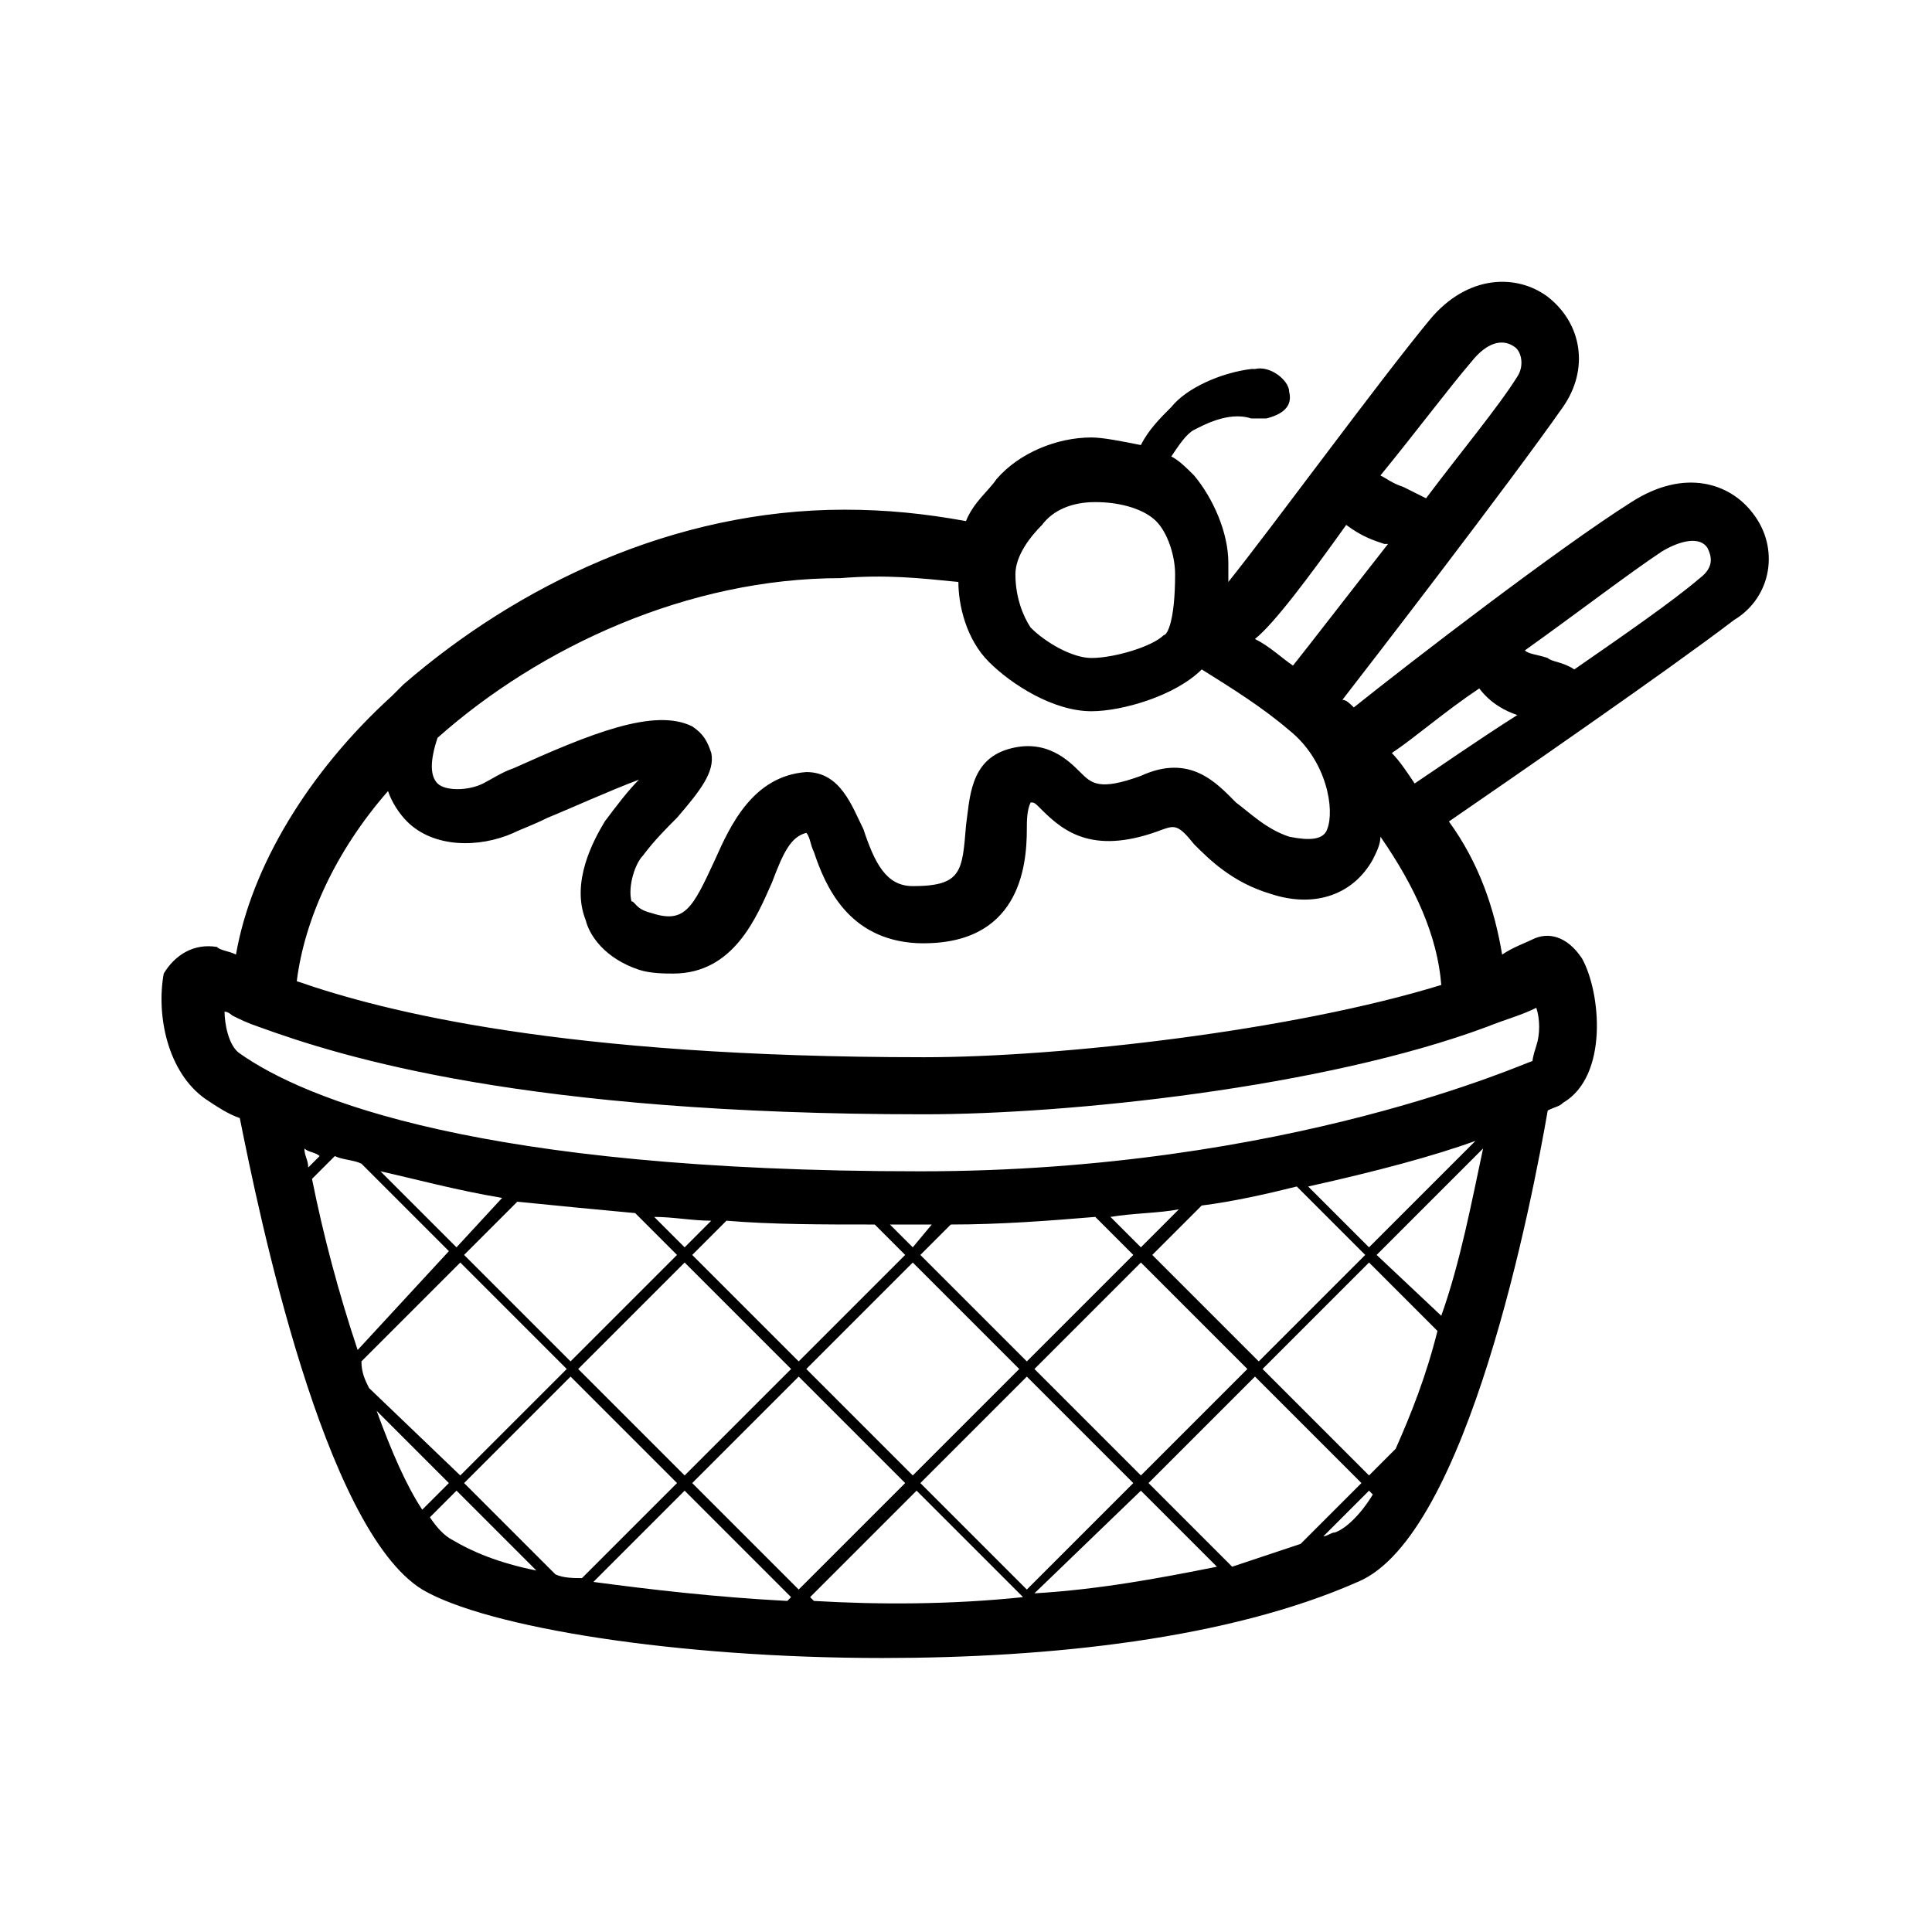 <?xml version="1.0" encoding="UTF-8"?>
<!-- Uploaded to: SVG Repo, www.svgrepo.com, Generator: SVG Repo Mixer Tools -->
<svg fill="#000000" width="800px" height="800px" version="1.1" viewBox="144 144 512 512" xmlns="http://www.w3.org/2000/svg">
 <path d="m608.57 280.09c-6.047-8.062-18.137-12.09-32.242-3.023-19.145 12.09-58.441 42.32-73.555 54.41-1.008-1.008-2.016-2.016-3.023-2.016 7.055-9.07 44.336-57.434 58.441-77.586 7.055-10.078 5.039-22.168-4.031-29.223-8.062-6.047-21.16-6.047-31.234 6.047-14.105 17.129-41.312 54.41-53.402 69.527v-5.039c0-8.062-4.031-17.129-9.07-23.176-2.016-2.016-4.031-4.031-6.047-5.039 2.016-3.023 4.031-6.047 6.047-7.055s9.07-5.039 15.113-3.023h4.031c4.031-1.008 7.055-3.023 6.047-7.055 0-3.023-5.039-7.055-9.07-6.047h-1.008c-8.062 1.008-17.129 5.039-21.16 10.078-3.023 3.023-6.047 6.047-8.062 10.078-5.039-1.008-10.078-2.016-13.098-2.016-9.07 0-19.145 4.031-25.191 11.082-2.016 3.023-6.047 6.047-8.062 11.082-11.082-2.016-21.16-3.023-32.242-3.023-45.344 0-86.656 20.152-116.88 46.352-1.008 1.008-1.008 1.008-3.023 3.023-22.168 20.152-37.281 45.344-41.312 68.52-2.016-1.008-4.031-1.008-5.039-2.016-6.047-1.008-11.082 2.016-14.105 7.055-2.016 11.086 1.008 26.199 11.086 33.254 3.023 2.016 6.047 4.031 9.07 5.039 5.039 25.191 22.168 108.82 48.367 124.95 17.129 10.078 67.512 18.137 121.92 18.137 44.336 0 91.691-5.039 125.95-20.152 29.223-12.09 46.352-101.77 50.383-124.95 2.016-1.008 3.023-1.008 4.031-2.016 12.09-7.055 10.078-29.223 5.039-38.289-4.031-6.047-9.07-7.055-13.098-5.039-2.016 1.008-5.039 2.016-8.062 4.031-2.016-12.09-6.047-24.184-14.105-35.266 16.121-11.082 58.441-40.305 75.57-53.402 10.066-6.051 12.082-19.148 5.027-28.215zm-107.81 3.019c4.031 3.023 7.055 4.031 10.078 5.039h1.008c-11.082 14.105-21.16 27.207-25.191 32.242-3.023-2.016-6.047-5.039-10.078-7.055 5.039-4.027 14.105-16.117 24.184-30.227zm33.25-43.328c4.031-5.039 8.062-6.047 11.082-4.031 2.016 1.008 3.023 5.039 1.008 8.062-5.039 8.062-15.113 20.152-24.184 32.242-2.016-1.008-4.031-2.016-6.047-3.023-3.023-1.008-4.031-2.016-6.047-3.023 9.074-11.078 18.141-23.172 24.188-30.227zm-113.86 43.328c3.023-4.031 8.062-6.047 14.105-6.047 7.055 0 13.098 2.016 16.121 5.039 3.023 3.023 5.039 9.07 5.039 14.105 0 12.09-2.016 16.121-3.023 16.121-3.023 3.023-13.098 6.047-19.145 6.047-5.039 0-12.09-4.031-16.121-8.062-2.016-3.023-4.031-8.062-4.031-14.105 0-5.035 4.031-10.074 7.055-13.098zm-22.168 15.117c0 6.047 2.016 15.113 8.062 21.16s17.129 13.098 27.207 13.098c8.062 0 22.168-4.031 29.223-11.082 8.062 5.039 16.121 10.078 23.176 16.121 10.078 8.062 12.09 21.16 10.078 26.199-1.008 3.023-5.039 3.023-10.078 2.016-6.047-2.016-10.078-6.047-14.105-9.07-5.039-5.039-12.09-13.098-25.191-7.055-11.082 4.031-13.098 2.016-16.121-1.008s-9.07-9.07-19.145-6.047c-10.078 3.023-10.078 13.098-11.082 20.152-1.008 12.09-1.008 16.121-14.105 16.121-7.055 0-10.078-6.047-13.098-15.113-3.023-6.047-6.047-15.113-15.113-15.113-14.105 1.008-20.152 14.105-24.184 23.176-6.047 13.098-8.062 17.129-17.129 14.105-4.031-1.008-4.031-3.023-5.039-3.023-1.008-4.031 1.008-10.078 3.023-12.09 3.023-4.031 6.047-7.055 9.07-10.078 6.047-7.055 10.078-12.09 9.07-17.129-1.008-3.023-2.016-5.039-5.039-7.055-10.078-5.039-27.207 2.016-47.359 11.082-3.023 1.008-6.047 3.023-8.062 4.031-4.031 2.016-10.078 2.016-12.09 0-2.016-2.016-2.016-6.047 0-12.09 27.207-24.184 66.504-42.32 106.81-42.32 12.078-1.004 21.145 0.004 31.223 1.012zm110.84 238.8c1.008 0 1.008 0 0 0zm-2.016-2.016-28.215-28.215 28.215-28.215 18.137 18.137c-3.023 12.09-7.055 22.168-11.082 31.234zm-36.273 24.184-22.168-22.168 28.215-28.215 28.215 28.215-16.121 16.121-18.141 6.047zm-179.36 2.016-24.184-24.184 28.215-28.215 28.215 28.215-25.191 25.191c-2.016 0-5.039 0-7.055-1.008zm-64.488-104.79 6.047-6.047c2.016 1.008 5.039 1.008 7.055 2.016l23.176 23.176-24.184 26.199c-5.039-15.117-9.07-30.23-12.094-45.344zm15.113 55.418c-1.008-2.016-2.016-4.031-2.016-7.055l26.199-26.199 28.215 28.215-28.215 28.215zm21.16 25.191-7.055 7.055c-4.031-6.047-8.062-15.113-12.09-26.199zm34.262-30.23 28.215-28.215 28.215 28.215-28.215 28.215zm28.211 32.246 28.215 28.215-1.008 1.008c-19.145-1.008-36.273-3.023-51.387-5.039zm2.016-2.016 28.215-28.215 28.215 28.215-28.215 28.215zm30.23-30.23 28.215-28.215 28.215 28.215-28.215 28.215zm58.441 2.016 28.215 28.215-28.215 28.215-28.215-28.215zm2.016-2.016 28.215-28.215 28.215 28.215-28.215 28.215zm28.211 32.246 20.152 20.152c-15.113 3.023-31.234 6.047-48.367 7.055zm62.473-62.473 28.215-28.215c-3.023 14.105-6.047 30.23-11.082 44.336zm26.199-30.23-28.215 28.215-16.121-16.121c18.137-4.031 33.254-8.062 44.336-12.094zm-47.359 12.094 18.137 18.137-28.215 28.215-28.215-28.215 13.098-13.098c8.066-1.008 17.137-3.023 25.195-5.039zm-41.312 16.121-8.062-8.062c6.047-1.008 13.098-1.008 18.137-2.016zm-12.09-8.062 10.078 10.078-28.215 28.215-28.215-28.215 8.062-8.062c13.098 0 26.199-1.008 38.289-2.016zm-48.367 8.062-6.047-6.047h7.055 4.031zm-10.074-6.047 8.062 8.062-28.215 28.215-28.215-28.215 9.07-9.07c12.09 1.008 25.191 1.008 39.297 1.008zm-50.383 6.047-8.062-8.062c5.039 0 10.078 1.008 15.113 1.008zm-13.098-9.07 11.082 11.082-28.215 28.215-28.215-28.215 14.105-14.105c10.082 1.008 20.156 2.016 31.242 3.023zm-47.359 9.07-20.152-20.152c9.07 2.016 20.152 5.039 32.242 7.055zm-39.297-21.16c0-2.016-1.008-3.023-1.008-5.039 1.008 1.008 3.023 1.008 4.031 2.016zm32.246 92.699 7.055-7.055 21.16 21.16c-10.078-2.016-17.129-5.039-22.168-8.062-2.019-1.004-4.031-3.019-6.047-6.043zm101.77 22.168-1.008-1.008 28.215-28.215 28.215 28.215c-19.148 2.016-38.293 2.016-55.422 1.008zm138.04-18.137c-1.008 0-2.016 1.008-3.023 1.008l12.09-12.09 1.008 1.008c-3.023 5.035-7.051 9.066-10.074 10.074zm53.402-139.05c1.008 3.023 1.008 7.055 0 10.078-1.008 3.023-1.008 4.031-1.008 4.031-1.008 0-64.488 29.223-162.23 29.223-116.88 0-163.23-19.145-180.36-31.234-3.023-2.016-4.031-8.062-4.031-11.082 1.008 0 2.016 1.008 2.016 1.008 2.016 1.008 4.031 2.016 7.055 3.023 22.168 8.062 70.535 23.176 176.33 23.176 38.289 0 105.8-7.055 149.13-23.176 5.039-2.023 9.066-3.031 13.098-5.047zm-162.23 13.098c-95.723 0-143.08-12.09-166.26-20.152 2.016-16.121 10.078-34.258 24.184-50.383 1.008 3.023 3.023 6.047 5.039 8.062 7.055 7.055 19.145 7.055 28.215 3.023 2.016-1.008 5.039-2.016 9.07-4.031 5.039-2.016 16.121-7.055 24.184-10.078-3.023 3.023-6.047 7.055-9.07 11.082-3.023 5.039-9.07 16.121-5.039 26.199 1.008 4.031 5.039 10.078 14.105 13.098 3.023 1.008 7.055 1.008 9.07 1.008 16.121 0 22.168-15.113 26.199-24.184 3.023-8.062 5.039-12.09 9.07-13.098 1.008 1.008 1.008 3.023 2.016 5.039 3.023 9.07 9.07 23.176 27.207 24.184 27.207 1.008 29.223-20.152 29.223-30.23 0-2.016 0-5.039 1.008-7.055 1.008 0 1.008 0 3.023 2.016 6.047 6.047 14.105 12.09 32.242 5.039 3.023-1.008 4.031-1.008 8.062 4.031 4.031 4.031 10.078 10.078 20.152 13.098 12.09 4.031 22.168 0 27.207-9.07 1.008-2.016 2.016-4.031 2.016-6.047 9.07 13.098 15.113 26.199 16.121 39.297-39.309 12.102-100.77 19.152-137.05 19.152zm123.94-80.609c6.047-4.031 14.105-11.082 23.176-17.129 3.023 4.031 7.055 6.047 10.078 7.055-11.082 7.055-21.16 14.105-27.207 18.137-2.016-3.023-4.031-6.047-6.047-8.062zm81.617-46.348c-7.055 6.047-20.152 15.113-33.25 24.184-3.023-2.016-6.047-2.016-7.055-3.023-3.023-1.008-5.039-1.008-6.047-2.016 14.105-10.078 27.207-20.152 36.273-26.199 5.039-3.023 10.078-4.031 12.09-1.008 1.012 2.016 2.019 5.039-2.012 8.062z"/>
</svg>